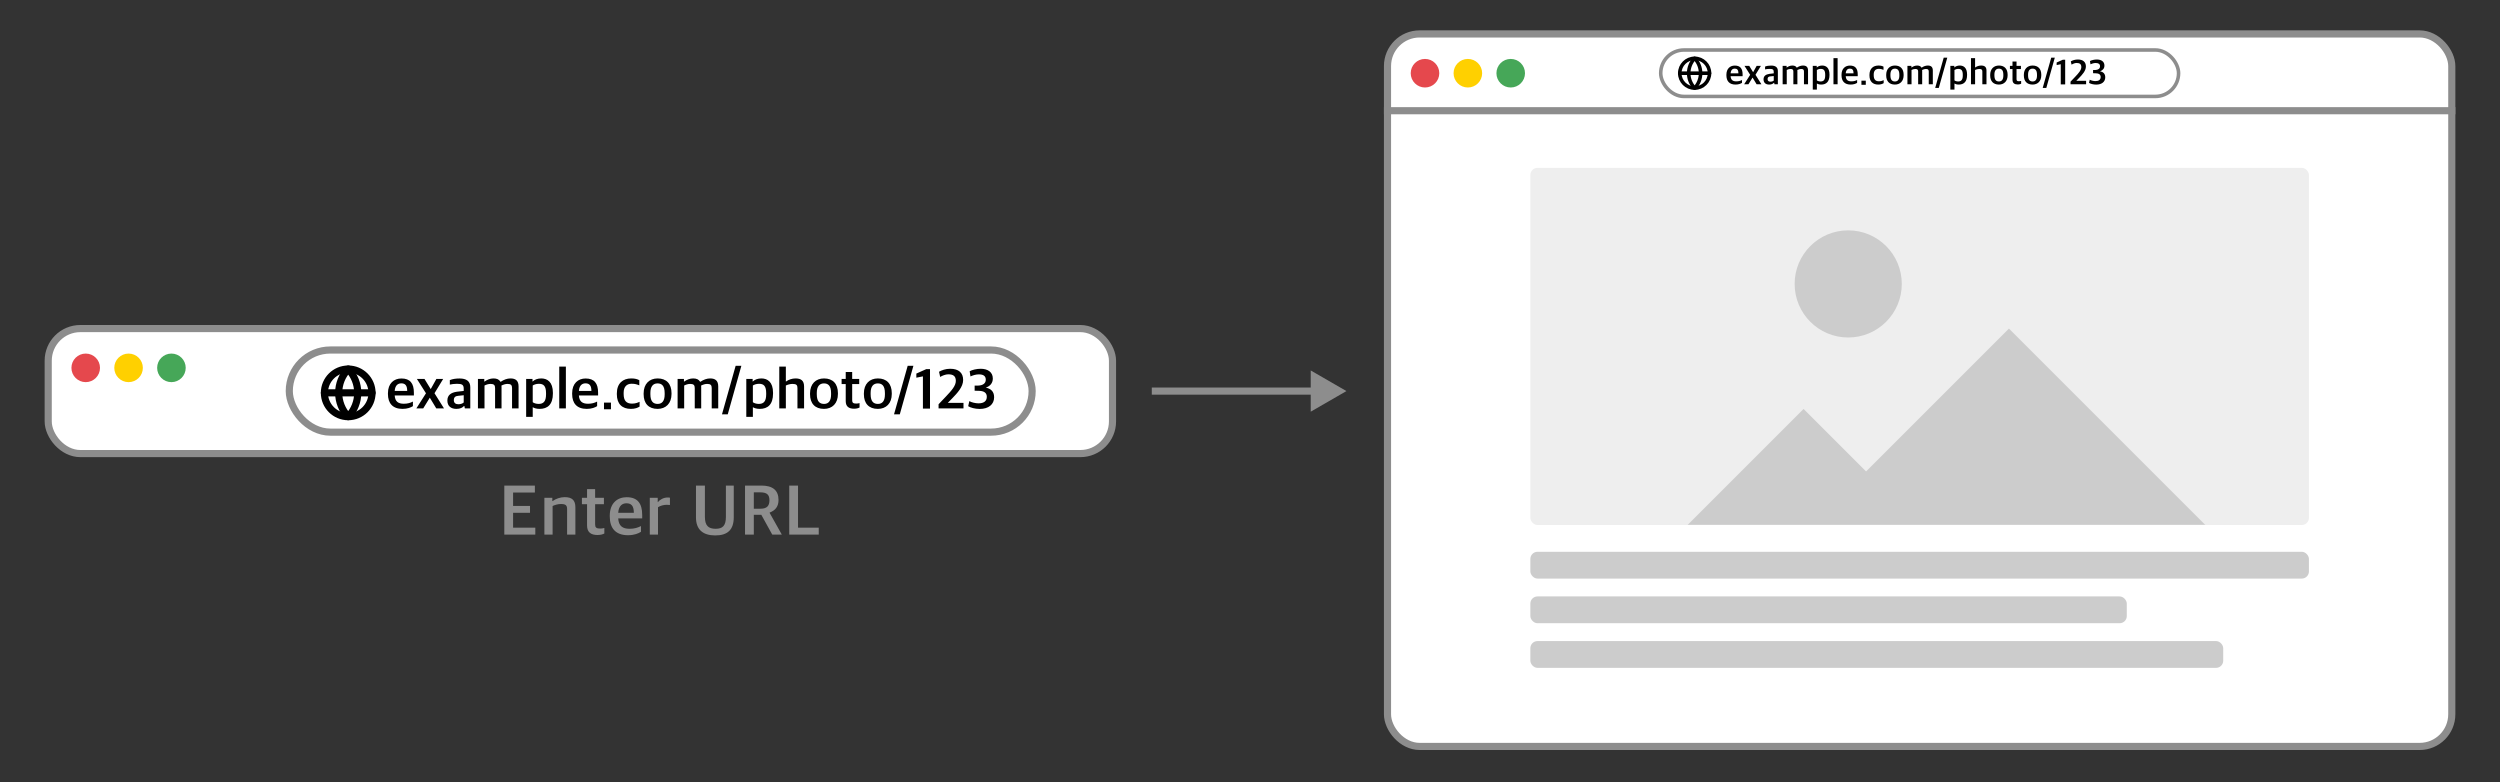<svg width="1400" height="438" viewBox="0 0 1400 438" fill="none" xmlns="http://www.w3.org/2000/svg">
<rect x="0" y="0" width="1400" height="438" fill="#333333" stroke="none"/>
<rect x="27" y="184" width="596" height="70" rx="18" fill="white" stroke="#8D8D8D" stroke-width="4"/>
<circle cx="48" cy="206" r="8" fill="#E5484D"/>
<circle cx="72" cy="206" r="8" fill="#FFD000"/>
<circle cx="96" cy="206" r="8" fill="#46A758"/>
<rect x="162" y="196" width="416" height="46" rx="23" fill="white" stroke="#8D8D8D" stroke-width="4"/>
<g clip-path="url(#clip0_70_2748)">
<path d="M194.999 233.333C202.363 233.333 208.333 227.364 208.333 220C208.333 212.636 202.363 206.667 194.999 206.667C187.636 206.667 181.666 212.636 181.666 220C181.666 227.364 187.636 233.333 194.999 233.333Z" stroke="black" stroke-width="4" stroke-linecap="round" stroke-linejoin="round"/>
<path d="M194.999 206.667C191.576 210.262 189.666 215.036 189.666 220C189.666 224.964 191.576 229.738 194.999 233.333C198.423 229.738 200.333 224.964 200.333 220C200.333 215.036 198.423 210.262 194.999 206.667Z" stroke="black" stroke-width="4" stroke-linecap="round" stroke-linejoin="round"/>
<path d="M181.666 220H208.333" stroke="black" stroke-width="4" stroke-linecap="round" stroke-linejoin="round"/>
</g>
<path d="M225.408 228.976C219.936 228.976 217.248 225.872 217.248 220.656V220.208C217.248 214.672 220.608 211.952 224.8 211.952C229.664 211.952 231.776 214.672 231.776 219.92V221.456H221.024C221.248 224.88 223.008 226.096 226.144 226.096C228.256 226.096 229.792 225.616 231.232 224.88V227.44C230.112 228.176 228.192 228.976 225.408 228.976ZM224.736 214.672C223.04 214.672 221.28 215.568 221.024 218.928H228.032C228.032 215.824 226.88 214.672 224.736 214.672ZM233.171 228.688L238.547 220.24L233.459 212.208H237.715L241.203 217.904L244.371 212.208H248.179L243.315 220.208L248.627 228.688H244.307L240.691 222.704L237.011 228.688H233.171ZM255.585 228.976C252.609 228.976 250.529 227.472 250.529 224.304C250.529 221.264 252.545 219.856 255.809 219.376L259.681 218.928V217.68C259.681 215.44 258.689 214.928 255.905 214.928C254.305 214.928 252.897 215.152 251.905 215.376V212.848C253.441 212.24 255.201 211.952 257.345 211.952C261.153 211.952 263.361 213.424 263.361 216.848V228.688H260.321L260.033 227.344H259.841C259.041 228.272 257.729 228.976 255.585 228.976ZM256.705 226.384C257.889 226.384 259.073 225.968 259.681 225.392V221.328L256.641 221.648C255.009 221.776 254.145 222.448 254.145 224.112C254.145 225.68 255.201 226.384 256.705 226.384ZM267.645 228.688V212.208H271.197V213.68H271.325C272.733 212.688 274.429 211.92 276.349 211.92C278.237 211.92 279.517 212.496 280.253 213.776H280.445C282.141 212.624 283.997 211.92 285.853 211.92C288.765 211.92 290.397 213.168 290.397 216.432V228.688H286.749V217.296C286.749 215.664 286.109 214.992 284.221 214.992C283.133 214.992 282.045 215.312 280.797 215.92C280.829 216.176 280.861 216.336 280.861 216.656V228.688H277.245V217.296C277.245 215.664 276.573 214.992 274.717 214.992C273.533 214.992 272.317 215.376 271.325 215.888V228.688H267.645ZM294.645 233.456V212.208H298.197V213.616H298.325C299.317 212.624 301.013 211.92 303.093 211.92C306.517 211.92 309.621 213.904 309.621 219.952V220.368C309.621 226.544 306.645 228.976 302.165 228.976C300.341 228.976 299.125 228.496 298.325 228.048V233.456H294.645ZM301.653 226.192C304.277 226.192 305.781 224.848 305.781 220.848V220.176C305.781 216.112 304.373 214.928 301.781 214.928C300.213 214.928 298.965 215.44 298.325 215.888V225.232C298.965 225.744 300.213 226.192 301.653 226.192ZM313.178 228.688V205.296H316.89V228.688H313.178ZM328.564 228.976C323.092 228.976 320.404 225.872 320.404 220.656V220.208C320.404 214.672 323.764 211.952 327.956 211.952C332.82 211.952 334.932 214.672 334.932 219.92V221.456H324.18C324.404 224.88 326.164 226.096 329.3 226.096C331.412 226.096 332.948 225.616 334.388 224.88V227.44C333.268 228.176 331.348 228.976 328.564 228.976ZM327.892 214.672C326.196 214.672 324.436 215.568 324.18 218.928H331.188C331.188 215.824 330.036 214.672 327.892 214.672ZM338.236 229.2V225.456H342.14V229.2H338.236ZM353.308 228.976C348.444 228.976 345.436 226.256 345.436 220.816V220.304C345.436 214.608 348.891 211.92 353.468 211.92C355.644 211.92 356.956 212.336 358.012 212.912V215.792C356.636 215.248 355.644 214.896 353.692 214.896C350.94 214.896 349.244 216.624 349.244 219.92V220.656C349.244 224.432 350.812 226.032 353.948 226.032C355.964 226.032 357.34 225.392 358.172 225.008V227.696C357.116 228.368 355.58 228.976 353.308 228.976ZM368.244 228.976C363.22 228.976 360.436 225.936 360.436 220.784V220.272C360.436 214.992 363.636 211.92 368.276 211.92C373.204 211.92 376.052 214.928 376.052 220.176V220.624C376.052 225.936 372.852 228.976 368.244 228.976ZM368.308 226.192C370.772 226.192 372.212 224.496 372.212 220.944V220.144C372.212 215.856 370.452 214.704 368.212 214.704C365.684 214.704 364.212 216.464 364.212 220.016V220.784C364.212 225.04 366.004 226.192 368.308 226.192ZM379.457 228.688V212.208H383.009V213.68H383.137C384.545 212.688 386.241 211.92 388.161 211.92C390.049 211.92 391.329 212.496 392.065 213.776H392.257C393.953 212.624 395.809 211.92 397.665 211.92C400.577 211.92 402.209 213.168 402.209 216.432V228.688H398.561V217.296C398.561 215.664 397.921 214.992 396.033 214.992C394.945 214.992 393.857 215.312 392.609 215.92C392.641 216.176 392.673 216.336 392.673 216.656V228.688H389.057V217.296C389.057 215.664 388.385 214.992 386.529 214.992C385.345 214.992 384.129 215.376 383.137 215.888V228.688H379.457ZM404.313 232.016L411.961 204.848H415.161L407.545 232.016H404.313ZM417.926 233.456V212.208H421.478V213.616H421.606C422.598 212.624 424.294 211.92 426.374 211.92C429.798 211.92 432.902 213.904 432.902 219.952V220.368C432.902 226.544 429.926 228.976 425.446 228.976C423.622 228.976 422.406 228.496 421.606 228.048V233.456H417.926ZM424.934 226.192C427.558 226.192 429.062 224.848 429.062 220.848V220.176C429.062 216.112 427.654 214.928 425.062 214.928C423.494 214.928 422.246 215.44 421.606 215.888V225.232C422.246 225.744 423.494 226.192 424.934 226.192ZM436.395 228.688V205.296H440.075V213.616H440.235C441.579 212.624 443.499 211.92 445.483 211.92C448.651 211.92 450.283 213.2 450.283 216.464V228.688H446.571V217.328C446.571 215.664 446.027 214.992 443.787 214.992C442.507 214.992 441.067 215.408 440.075 215.888V228.688H436.395ZM461.431 228.976C456.407 228.976 453.623 225.936 453.623 220.784V220.272C453.623 214.992 456.823 211.92 461.463 211.92C466.391 211.92 469.239 214.928 469.239 220.176V220.624C469.239 225.936 466.039 228.976 461.431 228.976ZM461.495 226.192C463.959 226.192 465.399 224.496 465.399 220.944V220.144C465.399 215.856 463.639 214.704 461.399 214.704C458.871 214.704 457.399 216.464 457.399 220.016V220.784C457.399 225.04 459.191 226.192 461.495 226.192ZM478.277 228.88C475.429 228.88 473.605 227.728 473.605 224.624V215.088H471.301V212.208H473.605V208.336H477.221V212.208H481.157V215.088H477.221V224.112C477.221 225.488 477.733 226 479.461 226C480.101 226 480.773 225.904 481.349 225.744V228.208C480.709 228.528 479.813 228.88 478.277 228.88ZM491.587 228.976C486.563 228.976 483.779 225.936 483.779 220.784V220.272C483.779 214.992 486.979 211.92 491.619 211.92C496.547 211.92 499.395 214.928 499.395 220.176V220.624C499.395 225.936 496.195 228.976 491.587 228.976ZM491.651 226.192C494.115 226.192 495.555 224.496 495.555 220.944V220.144C495.555 215.856 493.795 214.704 491.555 214.704C489.027 214.704 487.555 216.464 487.555 220.016V220.784C487.555 225.04 489.347 226.192 491.651 226.192ZM500.657 232.016L508.305 204.848H511.505L503.889 232.016H500.657ZM516.834 228.816V210.768L513.154 211.504V209.2L518.722 206.704H520.802V228.816H516.834ZM525.602 228.688V226.384L529.794 221.968C532.834 218.768 535.266 216.048 535.266 213.296C535.266 210.64 533.826 209.616 531.042 209.616C529.506 209.616 527.714 210.352 526.498 211.088L525.858 208.176C527.33 207.312 529.57 206.512 532.098 206.512C536.898 206.512 539.362 208.816 539.362 212.784C539.362 216.688 536.034 220.176 533.345 222.96L530.754 225.616H539.554V228.688H525.602ZM548.615 229.008C545.991 229.008 543.431 228.272 542.183 227.472L542.823 224.624C543.943 225.328 546.311 225.872 547.943 225.872C550.887 225.872 552.615 224.656 552.615 222.192C552.615 219.856 550.855 218.896 548.071 218.864L545.799 218.8V215.952L547.815 215.92C550.343 215.856 552.039 214.704 552.039 212.656C552.039 210.448 550.535 209.648 548.135 209.648C546.503 209.648 544.775 210.192 543.463 210.8L543.015 207.888C544.359 207.12 547.015 206.512 549.159 206.512C553.223 206.512 555.975 208.432 555.975 211.952C555.975 214.576 554.439 216.24 552.039 217.072C554.791 217.616 556.711 219.184 556.711 222.448C556.711 226.48 553.607 229.008 548.615 229.008Z" fill="black"/>
<rect x="777" y="19" width="596" height="399" rx="18" fill="white" stroke="#8D8D8D" stroke-width="4"/>
<line x1="775" y1="62" x2="1375" y2="62" stroke="#8D8D8D" stroke-width="4"/>
<circle cx="798" cy="41" r="8" fill="#E5484D"/>
<circle cx="822" cy="41" r="8" fill="#FFD000"/>
<circle cx="846" cy="41" r="8" fill="#46A758"/>
<rect x="930" y="28" width="290" height="26" rx="13" fill="white" stroke="#8D8D8D" stroke-width="2"/>
<g clip-path="url(#clip1_70_2748)">
<path d="M948.999 49.333C953.602 49.333 957.333 45.602 957.333 41C957.333 36.398 953.602 32.667 948.999 32.667C944.397 32.667 940.666 36.398 940.666 41C940.666 45.602 944.397 49.333 948.999 49.333Z" stroke="black" stroke-width="2" stroke-linecap="round" stroke-linejoin="round"/>
<path d="M948.999 32.667C946.86 34.913 945.666 37.897 945.666 41C945.666 44.103 946.86 47.087 948.999 49.333C951.139 47.087 952.333 44.103 952.333 41C952.333 37.897 951.139 34.913 948.999 32.667Z" stroke="black" stroke-width="2" stroke-linecap="round" stroke-linejoin="round"/>
<path d="M940.666 41H957.333" stroke="black" stroke-width="2" stroke-linecap="round" stroke-linejoin="round"/>
</g>
<path d="M971.88 47.36C968.46 47.36 966.78 45.42 966.78 42.16V41.88C966.78 38.42 968.88 36.72 971.5 36.72C974.54 36.72 975.86 38.42 975.86 41.7V42.66H969.14C969.28 44.8 970.38 45.56 972.34 45.56C973.66 45.56 974.62 45.26 975.52 44.8V46.4C974.82 46.86 973.62 47.36 971.88 47.36ZM971.46 38.42C970.4 38.42 969.3 38.98 969.14 41.08H973.52C973.52 39.14 972.8 38.42 971.46 38.42ZM976.732 47.18L980.092 41.9L976.912 36.88H979.572L981.752 40.44L983.732 36.88H986.112L983.072 41.88L986.392 47.18H983.692L981.432 43.44L979.132 47.18H976.732ZM990.741 47.36C988.881 47.36 987.581 46.42 987.581 44.44C987.581 42.54 988.841 41.66 990.881 41.36L993.301 41.08V40.3C993.301 38.9 992.681 38.58 990.941 38.58C989.941 38.58 989.061 38.72 988.441 38.86V37.28C989.401 36.9 990.501 36.72 991.841 36.72C994.221 36.72 995.601 37.64 995.601 39.78V47.18H993.701L993.521 46.34H993.401C992.901 46.92 992.081 47.36 990.741 47.36ZM991.441 45.74C992.181 45.74 992.921 45.48 993.301 45.12V42.58L991.401 42.78C990.381 42.86 989.841 43.28 989.841 44.32C989.841 45.3 990.501 45.74 991.441 45.74ZM998.278 47.18V36.88H1000.5V37.8H1000.58C1001.46 37.18 1002.52 36.7 1003.72 36.7C1004.9 36.7 1005.7 37.06 1006.16 37.86H1006.28C1007.34 37.14 1008.5 36.7 1009.66 36.7C1011.48 36.7 1012.5 37.48 1012.5 39.52V47.18H1010.22V40.06C1010.22 39.04 1009.82 38.62 1008.64 38.62C1007.96 38.62 1007.28 38.82 1006.5 39.2C1006.52 39.36 1006.54 39.46 1006.54 39.66V47.18H1004.28V40.06C1004.28 39.04 1003.86 38.62 1002.7 38.62C1001.96 38.62 1001.2 38.86 1000.58 39.18V47.18H998.278ZM1015.15 50.16V36.88H1017.37V37.76H1017.45C1018.07 37.14 1019.13 36.7 1020.43 36.7C1022.57 36.7 1024.51 37.94 1024.51 41.72V41.98C1024.51 45.84 1022.65 47.36 1019.85 47.36C1018.71 47.36 1017.95 47.06 1017.45 46.78V50.16H1015.15ZM1019.53 45.62C1021.17 45.62 1022.11 44.78 1022.11 42.28V41.86C1022.11 39.32 1021.23 38.58 1019.61 38.58C1018.63 38.58 1017.85 38.9 1017.45 39.18V45.02C1017.85 45.34 1018.63 45.62 1019.53 45.62ZM1026.74 47.18V32.56H1029.06V47.18H1026.74ZM1036.35 47.36C1032.93 47.36 1031.25 45.42 1031.25 42.16V41.88C1031.25 38.42 1033.35 36.72 1035.97 36.72C1039.01 36.72 1040.33 38.42 1040.33 41.7V42.66H1033.61C1033.75 44.8 1034.85 45.56 1036.81 45.56C1038.13 45.56 1039.09 45.26 1039.99 44.8V46.4C1039.29 46.86 1038.09 47.36 1036.35 47.36ZM1035.93 38.42C1034.87 38.42 1033.77 38.98 1033.61 41.08H1037.99C1037.99 39.14 1037.27 38.42 1035.93 38.42ZM1042.4 47.5V45.16H1044.84V47.5H1042.4ZM1051.82 47.36C1048.78 47.36 1046.9 45.66 1046.9 42.26V41.94C1046.9 38.38 1049.06 36.7 1051.92 36.7C1053.28 36.7 1054.1 36.96 1054.76 37.32V39.12C1053.9 38.78 1053.28 38.56 1052.06 38.56C1050.34 38.56 1049.28 39.64 1049.28 41.7V42.16C1049.28 44.52 1050.26 45.52 1052.22 45.52C1053.48 45.52 1054.34 45.12 1054.86 44.88V46.56C1054.2 46.98 1053.24 47.36 1051.82 47.36ZM1061.15 47.36C1058.01 47.36 1056.27 45.46 1056.27 42.24V41.92C1056.27 38.62 1058.27 36.7 1061.17 36.7C1064.25 36.7 1066.03 38.58 1066.03 41.86V42.14C1066.03 45.46 1064.03 47.36 1061.15 47.36ZM1061.19 45.62C1062.73 45.62 1063.63 44.56 1063.63 42.34V41.84C1063.63 39.16 1062.53 38.44 1061.13 38.44C1059.55 38.44 1058.63 39.54 1058.63 41.76V42.24C1058.63 44.9 1059.75 45.62 1061.19 45.62ZM1068.16 47.18V36.88H1070.38V37.8H1070.46C1071.34 37.18 1072.4 36.7 1073.6 36.7C1074.78 36.7 1075.58 37.06 1076.04 37.86H1076.16C1077.22 37.14 1078.38 36.7 1079.54 36.7C1081.36 36.7 1082.38 37.48 1082.38 39.52V47.18H1080.1V40.06C1080.1 39.04 1079.7 38.62 1078.52 38.62C1077.84 38.62 1077.16 38.82 1076.38 39.2C1076.4 39.36 1076.42 39.46 1076.42 39.66V47.18H1074.16V40.06C1074.16 39.04 1073.74 38.62 1072.58 38.62C1071.84 38.62 1071.08 38.86 1070.46 39.18V47.18H1068.16ZM1083.7 49.26L1088.48 32.28H1090.48L1085.72 49.26H1083.7ZM1092.2 50.16V36.88H1094.42V37.76H1094.5C1095.12 37.14 1096.18 36.7 1097.48 36.7C1099.62 36.7 1101.56 37.94 1101.56 41.72V41.98C1101.56 45.84 1099.7 47.36 1096.9 47.36C1095.76 47.36 1095 47.06 1094.5 46.78V50.16H1092.2ZM1096.58 45.62C1098.22 45.62 1099.16 44.78 1099.16 42.28V41.86C1099.16 39.32 1098.28 38.58 1096.66 38.58C1095.68 38.58 1094.9 38.9 1094.5 39.18V45.02C1094.9 45.34 1095.68 45.62 1096.58 45.62ZM1103.75 47.18V32.56H1106.05V37.76H1106.15C1106.99 37.14 1108.19 36.7 1109.43 36.7C1111.41 36.7 1112.43 37.5 1112.43 39.54V47.18H1110.11V40.08C1110.11 39.04 1109.77 38.62 1108.37 38.62C1107.57 38.62 1106.67 38.88 1106.05 39.18V47.18H1103.75ZM1119.39 47.36C1116.25 47.36 1114.51 45.46 1114.51 42.24V41.92C1114.51 38.62 1116.51 36.7 1119.41 36.7C1122.49 36.7 1124.27 38.58 1124.27 41.86V42.14C1124.27 45.46 1122.27 47.36 1119.39 47.36ZM1119.43 45.62C1120.97 45.62 1121.87 44.56 1121.87 42.34V41.84C1121.87 39.16 1120.77 38.44 1119.37 38.44C1117.79 38.44 1116.87 39.54 1116.87 41.76V42.24C1116.87 44.9 1117.99 45.62 1119.43 45.62ZM1129.92 47.3C1128.14 47.3 1127 46.58 1127 44.64V38.68H1125.56V36.88H1127V34.46H1129.26V36.88H1131.72V38.68H1129.26V44.32C1129.26 45.18 1129.58 45.5 1130.66 45.5C1131.06 45.5 1131.48 45.44 1131.84 45.34V46.88C1131.44 47.08 1130.88 47.3 1129.92 47.3ZM1138.24 47.36C1135.1 47.36 1133.36 45.46 1133.36 42.24V41.92C1133.36 38.62 1135.36 36.7 1138.26 36.7C1141.34 36.7 1143.12 38.58 1143.12 41.86V42.14C1143.12 45.46 1141.12 47.36 1138.24 47.36ZM1138.28 45.62C1139.82 45.62 1140.72 44.56 1140.72 42.34V41.84C1140.72 39.16 1139.62 38.44 1138.22 38.44C1136.64 38.44 1135.72 39.54 1135.72 41.76V42.24C1135.72 44.9 1136.84 45.62 1138.28 45.62ZM1143.91 49.26L1148.69 32.28H1150.69L1145.93 49.26H1143.91ZM1154.02 47.26V35.98L1151.72 36.44V35L1155.2 33.44H1156.5V47.26H1154.02ZM1159.5 47.18V45.74L1162.12 42.98C1164.02 40.98 1165.54 39.28 1165.54 37.56C1165.54 35.9 1164.64 35.26 1162.9 35.26C1161.94 35.26 1160.82 35.72 1160.06 36.18L1159.66 34.36C1160.58 33.82 1161.98 33.32 1163.56 33.32C1166.56 33.32 1168.1 34.76 1168.1 37.24C1168.1 39.68 1166.02 41.86 1164.34 43.6L1162.72 45.26H1168.22V47.18H1159.5ZM1173.88 47.38C1172.24 47.38 1170.64 46.92 1169.86 46.42L1170.26 44.64C1170.96 45.08 1172.44 45.42 1173.46 45.42C1175.3 45.42 1176.38 44.66 1176.38 43.12C1176.38 41.66 1175.28 41.06 1173.54 41.04L1172.12 41V39.22L1173.38 39.2C1174.96 39.16 1176.02 38.44 1176.02 37.16C1176.02 35.78 1175.08 35.28 1173.58 35.28C1172.56 35.28 1171.48 35.62 1170.66 36L1170.38 34.18C1171.22 33.7 1172.88 33.32 1174.22 33.32C1176.76 33.32 1178.48 34.52 1178.48 36.72C1178.48 38.36 1177.52 39.4 1176.02 39.92C1177.74 40.26 1178.94 41.24 1178.94 43.28C1178.94 45.8 1177 47.38 1173.88 47.38Z" fill="black"/>
<path d="M754 219L734 207.453V230.547L754 219ZM645 221H736V217H645V221Z" fill="#8D8D8D"/>
<rect x="857" y="309" width="436" height="15" rx="4" fill="#CCCCCC"/>
<rect x="857" y="334" width="334" height="15" rx="4" fill="#CCCCCC"/>
<rect x="857" y="359" width="388" height="15" rx="4" fill="#CCCCCC"/>
<rect x="857" y="94" width="436" height="200" rx="4" fill="#EEEEEE"/>
<mask id="mask0_70_2748" style="mask-type:alpha" maskUnits="userSpaceOnUse" x="857" y="94" width="436" height="200">
<rect x="857" y="94" width="436" height="200" rx="4" fill="#EEEEEE"/>
</mask>
<g mask="url(#mask0_70_2748)">
<path d="M1010 229L970 269L945 294H1235L1125 184L1045 264L1010 229Z" fill="#CCCCCC"/>
<circle cx="1035" cy="159" r="30" fill="#CCCCCC"/>
</g>
<path d="M282.408 299.36V271.92H299.528V275.8H287.328V283.32H296.808V287.16H287.328V295.48H299.768V299.36H282.408ZM304.857 299.36V278.76H309.297V280.6H309.457C311.217 279.32 313.737 278.4 316.217 278.4C320.177 278.4 322.217 280 322.217 284.08V299.36H317.577V285.16C317.577 283.08 316.897 282.24 314.097 282.24C312.497 282.24 310.697 282.76 309.457 283.36V299.36H304.857ZM334.592 299.6C331.032 299.6 328.752 298.16 328.752 294.28V282.36H325.872V278.76H328.752V273.92H333.272V278.76H338.192V282.36H333.272V293.64C333.272 295.36 333.912 296 336.072 296C336.872 296 337.712 295.88 338.432 295.68V298.76C337.632 299.16 336.512 299.6 334.592 299.6ZM351.67 299.72C344.83 299.72 341.47 295.84 341.47 289.32V288.76C341.47 281.84 345.67 278.44 350.91 278.44C356.99 278.44 359.63 281.84 359.63 288.4V290.32H346.19C346.47 294.6 348.67 296.12 352.59 296.12C355.23 296.12 357.15 295.52 358.95 294.6V297.8C357.55 298.72 355.15 299.72 351.67 299.72ZM350.83 281.84C348.71 281.84 346.51 282.96 346.19 287.16H354.95C354.95 283.28 353.51 281.84 350.83 281.84ZM363.88 299.36V278.76H368.32V281.16H368.48C369.6 279.68 371.72 278.6 373.88 278.6C374.44 278.6 374.96 278.64 375.16 278.72V282.8C374.64 282.72 373.96 282.68 373.48 282.68C371.64 282.68 369.8 283.2 368.48 284.04V299.36H363.88ZM400.546 299.84C393.586 299.84 389.746 296.52 389.746 289.76V271.92H394.746V289.44C394.746 294.44 396.786 296.12 400.746 296.12C404.626 296.12 406.506 294.48 406.506 289.44V271.92H410.906V289.6C410.906 296.6 407.546 299.84 400.546 299.84ZM417.213 299.36V271.92H426.413C432.733 271.92 435.973 274.6 435.973 279.96C435.973 283.8 434.093 285.84 431.013 287.04V287.24L437.813 299.36H432.453L426.333 288.28H422.133V299.36H417.213ZM422.133 284.88H425.893C429.453 284.88 430.893 283.32 430.893 280.12C430.893 277 429.373 275.72 425.853 275.72H422.133V284.88ZM441.978 299.36V271.92H446.898V295.48H458.498V299.36H441.978Z" fill="#8D8D8D"/>
<defs>
<clipPath id="clip0_70_2748">
<rect width="32" height="32" fill="white" transform="translate(179 204)"/>
</clipPath>
<clipPath id="clip1_70_2748">
<rect width="20" height="20" fill="white" transform="translate(939 31)"/>
</clipPath>
</defs>
</svg>
